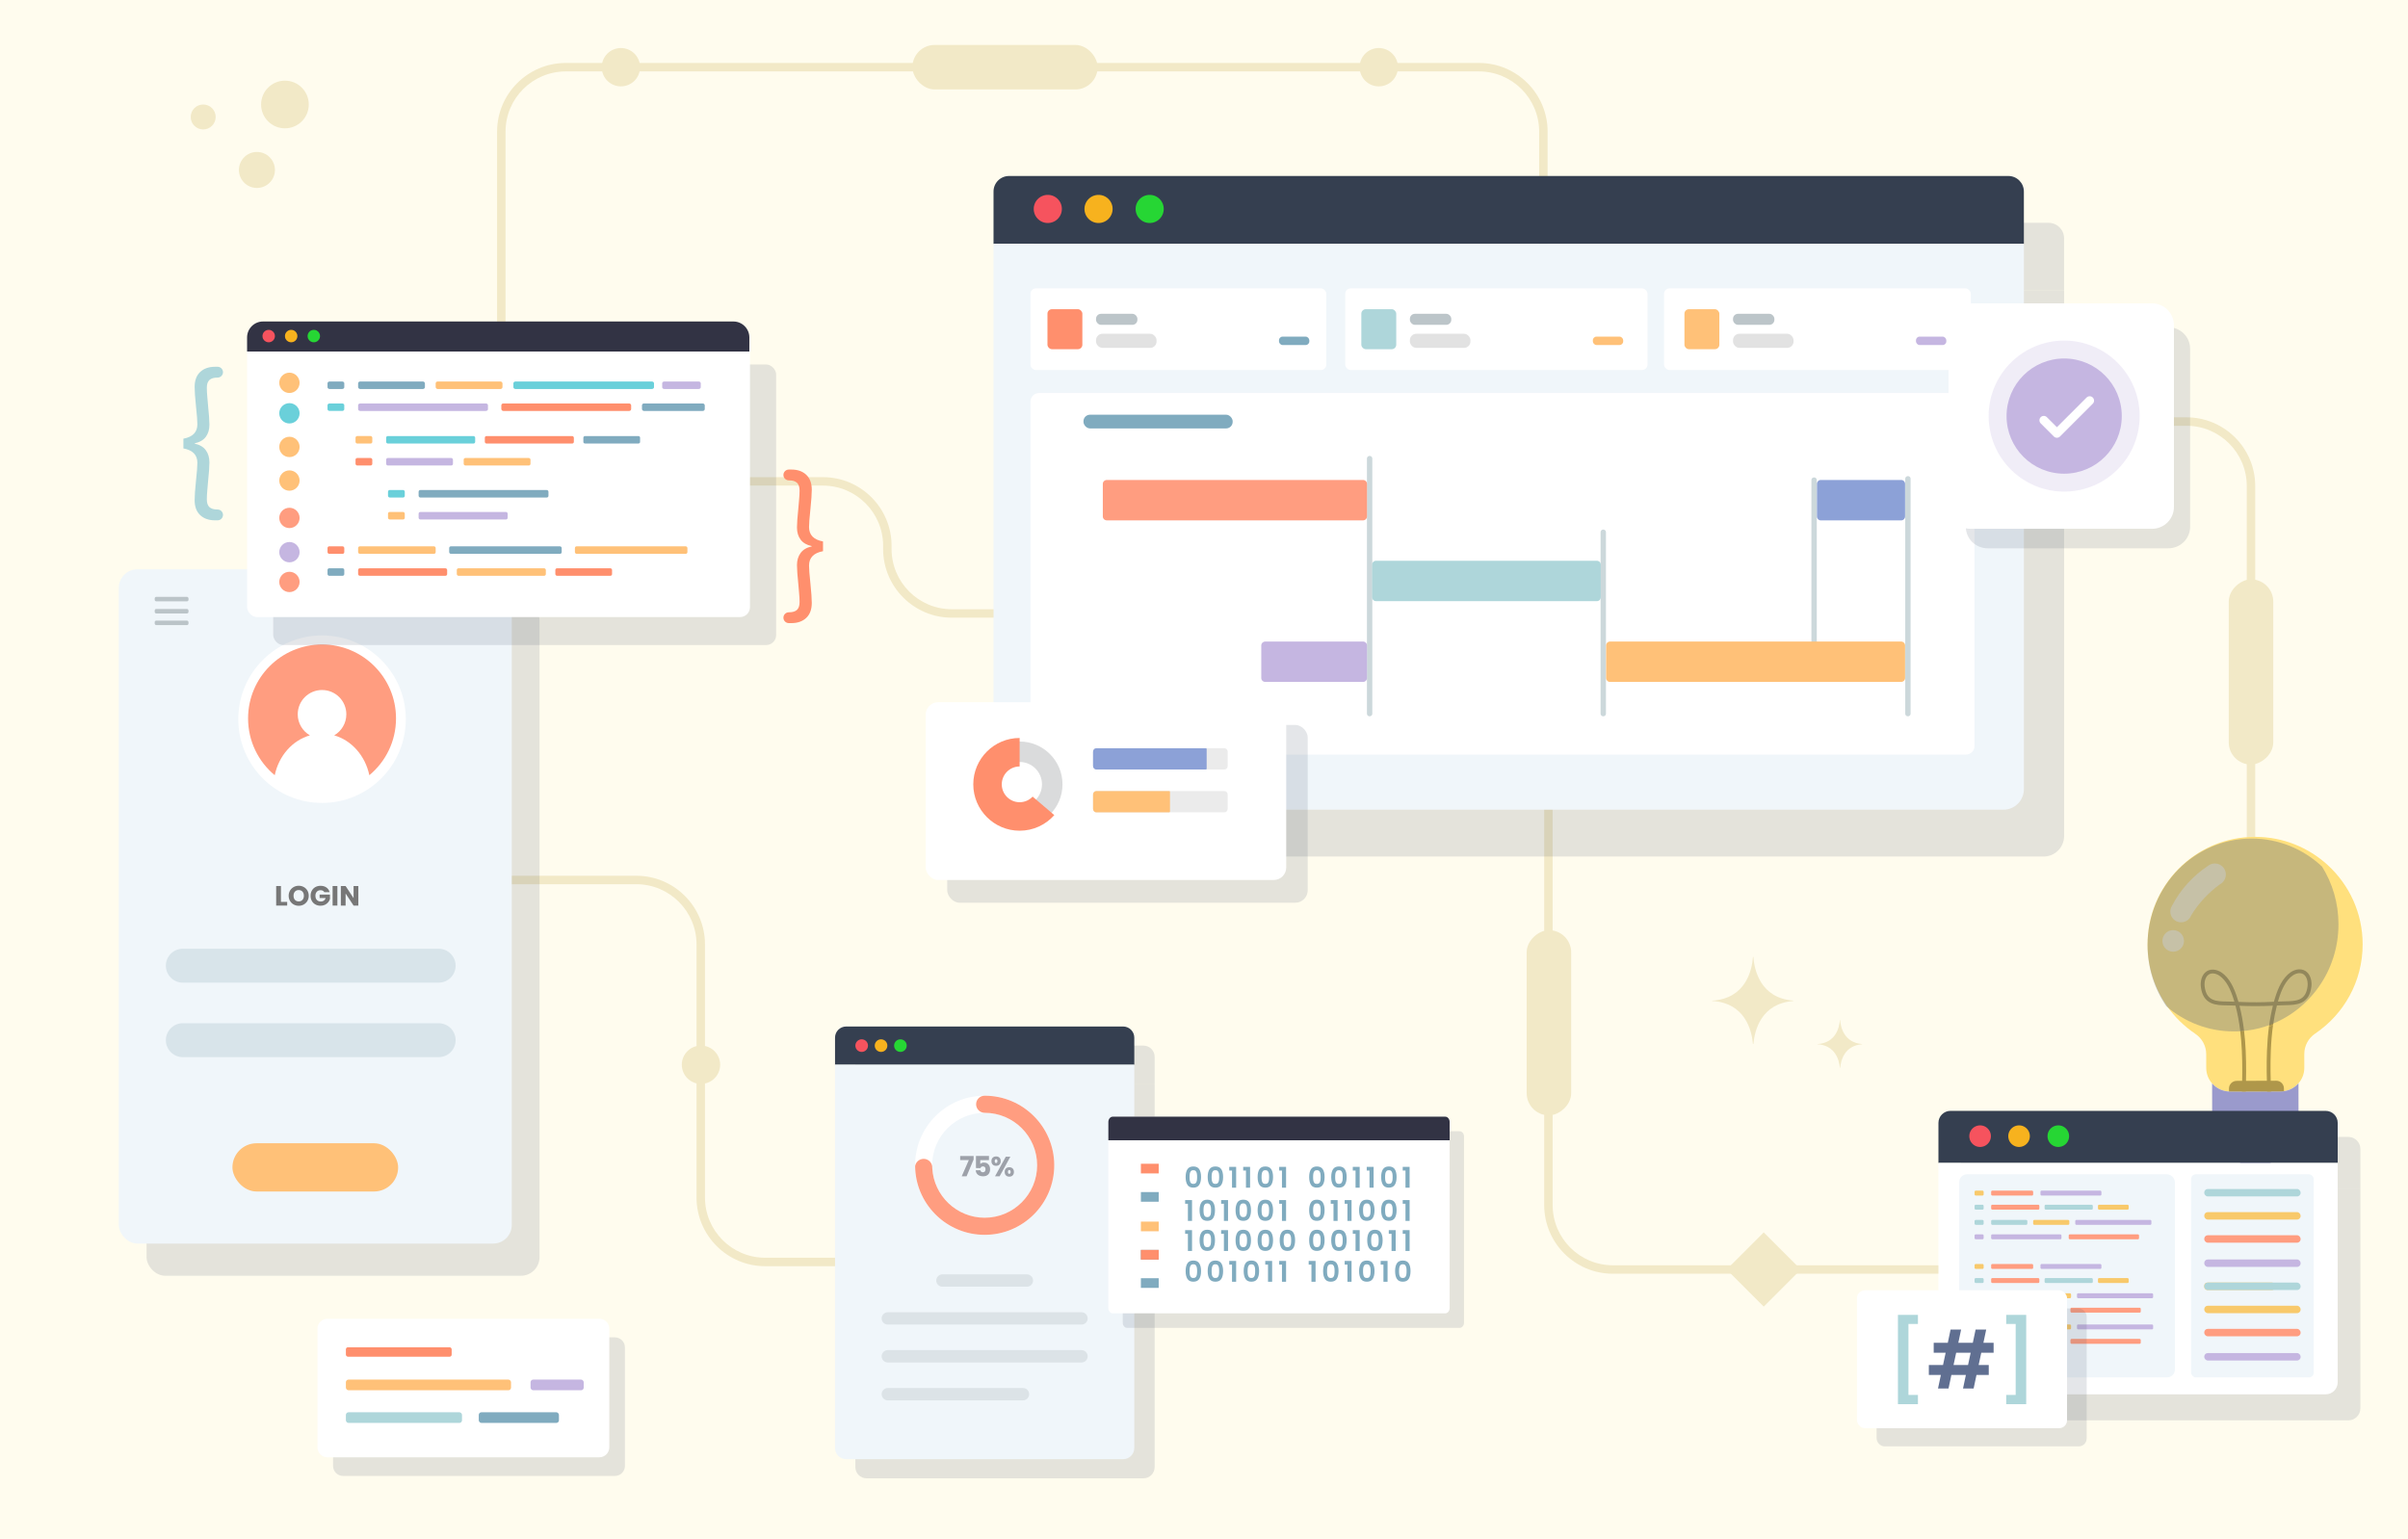 <?xml version="1.0" encoding="UTF-8"?><svg xmlns="http://www.w3.org/2000/svg" viewBox="0 0 1606.975 1027.066"><defs><style>.cls-1{fill:#ff9d80;}.cls-2{fill:#8ca1d7;}.cls-3{fill:#d8e4ea;}.cls-4{fill:#777;}.cls-5{fill:#9a9acc;}.cls-6,.cls-7{fill:#4b586a;}.cls-8{fill:#aed6da;}.cls-9{fill:#ffe07d;}.cls-10,.cls-11{fill:#fff;}.cls-12{fill:#d6ac00;}.cls-13{fill:#f7b21e;}.cls-14{fill:#26d634;}.cls-15{opacity:.25;}.cls-16{fill:#ffc178;}.cls-11,.cls-7{fill-rule:evenodd;}.cls-17{fill:#dce3e7;}.cls-18{fill:#323344;}.cls-19{fill:#fffcee;}.cls-20{fill:#ff8f6d;}.cls-21{fill:#e2e2e2;}.cls-22{fill:#9da1a9;}.cls-23{fill:#f8c96b;}.cls-24{fill:#f6535e;}.cls-25{fill:#dadbdc;}.cls-26{isolation:isolate;}.cls-27{fill:#606f91;}.cls-28{fill:#bcc5c9;}.cls-29{fill:#bbc4c8;}.cls-30{opacity:.15;}.cls-31{fill:#80abbf;}.cls-32{fill:#f0f6fa;}.cls-33{fill:#5d697a;}.cls-34{mix-blend-mode:screen;opacity:.35;}.cls-35{fill:#ccd8db;}.cls-36{fill:#ebebeb;}.cls-37{fill:#af974a;}.cls-38{fill:#7f7fb5;}.cls-39{fill:#f2e9c7;}.cls-40{opacity:.5;}.cls-41{fill:#c5b6e1;}.cls-42{fill:#353f50;}.cls-43{fill:#6ad0da;}</style></defs><g class="cls-26"><g id="Background"><rect class="cls-19" x="0" y="0" width="1606.975" height="1027.066"/></g><g id="Layer_1"><path class="cls-39" d="M752.404,412.261h-117.229c-25.265,0-45.819-20.555-45.819-45.819v-2.157c0-22.156-18.024-40.181-40.181-40.181h-157.66v-5.639h157.66c25.265,0,45.819,20.555,45.819,45.819v2.157c0,22.156,18.024,40.181,40.181,40.181h117.229v5.639Z"/><path class="cls-39" d="M657.111,845.095h-146.462c-25.265,0-45.819-20.555-45.819-45.819v-168.947c0-22.156-18.024-40.181-40.181-40.181h-129.526v-5.639h129.526c25.265,0,45.819,20.555,45.819,45.819v168.947c0,22.156,18.024,40.181,40.181,40.181h146.462v5.639Z"/><path class="cls-39" d="M337.377,296.036h-5.639V87.849c0-25.265,20.555-45.819,45.819-45.819h609.419c25.265,0,45.819,20.555,45.819,45.819v83.51h-5.639v-83.51c0-22.156-18.024-40.181-40.181-40.181H377.557c-22.156,0-40.181,18.024-40.181,40.181v208.187Z"/><path class="cls-39" d="M1505.012,615.601h-5.639v-291.237c0-22.156-18.024-40.181-40.181-40.181h-107.327v-5.639h107.327c25.265,0,45.819,20.555,45.819,45.819v291.237Z"/><path class="cls-39" d="M1407.983,850.125h-331.645c-25.265,0-45.819-20.555-45.819-45.819v-483.021h5.639v483.021c0,22.156,18.024,40.181,40.181,40.181h331.645v5.639Z"/><path class="cls-38" d="M1520.565,768.803c-2.216,6.378-8.275,10.961-15.413,10.971-7.132.01-13.204-4.551-15.442-10.923,3.7,2.046,7.951,3.208,12.455,3.201l5.952-.008c4.507-.007,8.755-1.181,12.449-3.24Z"/><path class="cls-9" d="M1553.399,577.373c-12.797-11.72-29.849-18.861-48.567-18.834-39.639.057-71.727,32.238-71.669,71.877.022,15.261,4.805,29.401,12.942,41.019.003,0,.006.004.006.004,5.112,7.308,11.557,13.617,18.978,18.579l0.0.045c4.352,2.931,7.218,7.899,7.226,13.542l.014,9.174c.006,3.958,1.488,7.583,3.925,10.354,2.842,3.236,6.984,5.306,11.585,5.377.089.002.179.003.269.002l8.404-.012,2.561-.004,14.202-.021,2.562-.003,6.21-.009c.837-.001,1.659-.068,2.461-.198,3.713-.593,7.004-2.496,9.378-5.215,2.429-2.779,3.901-6.409,3.895-10.366l-.013-9.171c-.009-5.643,2.849-10.677,7.193-13.62,19.18-12.91,31.784-34.829,31.748-59.684-.03-20.921-9.009-39.74-23.31-52.836Z"/><path class="cls-5" d="M1533.886,723.049l.033,23.117c.014,9.706-5.394,18.212-13.355,22.637-3.694,2.059-7.941,3.234-12.449,3.24l-5.952.008c-4.504.006-8.755-1.155-12.455-3.201-7.973-4.403-13.408-12.896-13.422-22.602l-.033-23.117c2.897,3.299,7.146,5.386,11.855,5.379l33.939-.049c4.709-.007,8.952-2.106,11.839-5.413Z"/><g class="cls-40"><path class="cls-10" d="M1478.061,576.314c-1.252.002-2.432.316-3.461.87-.003 0-.006.003-.009.006-.351.187-.687.406-1.002.65-10.107,6.684-18.427,15.858-24.081,26.644-.273.418-.503.872-.686,1.346-.308.803-.475,1.673-.474,2.583.006,3.976,3.233,7.193,7.209,7.188,2.174-.003,4.122-.97,5.438-2.497.567-.649,1.013-1.404,1.315-2.227,0-.003-0-.006.003-.009,4.976-8.103,11.518-15.143,19.204-20.697.003-0.0.006-.003.009-.006.537-.283,1.035-.635,1.482-1.041,0,0,.003,0,.003-.003,1.488-1.347,2.419-3.295,2.415-5.46-.006-4.063-3.302-7.352-7.365-7.347Z"/></g><g class="cls-40"><path class="cls-10" d="M1457.474,627.992c.001.871-.151,1.703-.432,2.475-.003.003-.003.006-.003.009-.302.823-.748,1.578-1.315,2.227-1.316,1.527-3.264,2.494-5.438,2.497-3.976.006-7.202-3.212-7.208-7.188-.001-.91.166-1.781.474-2.583.182-.475.413-.928.686-1.346,1.282-1.972,3.503-3.276,6.028-3.279,3.976-.006,7.203,3.212,7.209,7.188Z"/></g><polygon class="cls-12" points="1539.753 649.021 1539.753 649.021 1539.753 649.021 1539.753 649.021"/><path class="cls-37" d="M1539.753,649.021c-1.484-1.459-3.422-2.17-5.607-2.057-1.85.096-3.816.8-5.535,1.982-2.506,1.724-4.723,4.327-6.59,7.739-1.485,2.713-2.782,5.968-3.966,9.949-.193.65-.382,1.31-.565,1.97-1.157.072-3.385.193-6.394.273-1.74.046-3.493.072-5.248.078-1.88.006-3.761-.011-5.63-.051-2.152-.045-4.301-.122-6.403-.229-.186-.657-.378-1.313-.575-1.96-1.209-3.973-2.528-7.218-4.031-9.922-1.889-3.4-4.123-5.989-6.64-7.696-.864-.586-1.788-1.051-2.727-1.381-.94-.329-1.895-.523-2.82-.565-2.186-.099-4.12.624-5.594,2.093-2.129,2.122-3.157,5.78-2.68,9.546.678,5.358,2.864,8.829,6.681,10.614,3.244,1.517,7.098,1.562,10.825,1.606,1.083.012,2.107.025,3.108.072.822.039,1.653.067,2.481.085,1.395,5.29,2.456,10.982,3.198,17.192.859-.029,1.713-.073,2.564-.132-.721-6.1-1.746-11.717-3.088-16.955,1.861.087,3.754.152,5.648.192,3.654.078,7.355.068,11-.028,1.215-.032,2.305-.071,3.251-.111.946-.04,1.749-.081,2.39-.116-1.084,4.353-1.948,8.965-2.6,13.897.911-.285,1.814-.588,2.709-.909.656-4.651,1.51-9.007,2.566-13.121.828-.023,1.659-.056,2.481-.101,1.002-.054,2.024-.073,3.108-.092,3.727-.069,7.581-.14,10.814-1.678,3.806-1.81,5.969-5.296,6.612-10.658.451-3.769-.6-7.42-2.743-9.528ZM1489.482,668.527c-1.047-.049-2.141-.062-3.198-.075-3.456-.042-7.029-.084-9.772-1.366-2.998-1.401-4.658-4.139-5.225-8.616-.372-2.951.391-5.86,1.947-7.411.899-.896,2.032-1.351,3.372-1.356.099-0.0.198.002.3.007,1.384.062,2.885.598,4.226,1.507,2.182,1.479,4.147,3.774,5.839,6.82,1.414,2.545,2.664,5.627,3.82,9.424.114.373.226.75.336,1.127-.549-.016-1.099-.037-1.644-.063ZM1539.952,658.244c-.537,4.48-2.179,7.229-5.168,8.65-2.734,1.3-6.307,1.366-9.762,1.43-1.057.019-2.151.039-3.198.096-.545.029-1.094.054-1.644.074.108-.379.218-.756.329-1.13,1.132-3.805,2.361-6.896,3.758-9.449,1.672-3.057,3.622-5.364,5.795-6.858,1.334-.918,2.832-1.464,4.216-1.535.1-.006.2-.009.299-.009,1.339-.004,2.475.443,3.38,1.333,1.309,1.288,2.072,3.529,2.08,5.955.002.476-.026.959-.084,1.443Z"/><path class="cls-37" d="M1515.513,728.474l-2.561.003c-.265-8.621-.458-17.97-.09-27.157.232-5.781.676-11.164,1.344-16.212.911-.285,1.814-.588,2.709-.909-.752,5.327-1.247,11.042-1.494,17.224-.365,9.13-.171,18.452.093,27.051Z"/><path class="cls-37" d="M1498.75,728.498l-2.562.004c.208-8.589.34-17.897-.085-27.016-.216-4.627-.568-8.991-1.063-13.125.859-.029,1.713-.073,2.564-.132.49,4.146.841,8.514,1.057,13.138.428,9.178.298,18.517.089,27.131Z"/><path class="cls-37" d="M1524.179,726.413l.006,1.854c-.802.13-1.625.196-2.461.198l-6.211.009-2.562.003-14.202.021-2.562.004-8.404.012c-.09 0-.18-.001-.269-.002l-.006-1.977c-.009-2.814,2.285-5.124,5.099-5.133l26.438-.087c2.814-.009,5.124,2.285,5.133,5.099Z"/><g class="cls-34"><path class="cls-33" d="M1560.579,616.778c.046,31.083-19.279,57.561-46.315,67.466-.866.318-1.741.618-2.623.901-5.129,1.646-10.512,2.703-16.075,3.093-.824.059-1.651.102-2.482.13-.754.025-1.511.039-2.27.04-17.178.024-32.925-6.304-45.108-16.818,0,0-.003-.003-.006-.003-7.879-11.518-12.512-25.535-12.535-40.663-.058-39.294,31.009-71.192,69.391-71.246,18.124-.025,34.635,7.054,47.028,18.673,6.942,11.093,10.975,24.275,10.996,38.427Z"/></g><g class="cls-30"><path class="cls-6" d="M1575.192,766.839v26.731h-266.449v-26.732c0-4.435,3.595-8.03,8.03-8.03h250.388c4.435,0,8.03,3.595,8.03,8.03Z"/></g><g class="cls-30"><path class="cls-6" d="M1575.192,793.57v146.402c0,4.435-3.595,8.03-8.03,8.03h-250.389c-4.435,0-8.03-3.595-8.03-8.03v-146.402h266.449Z"/></g><path class="cls-42" d="M1560.063,749.458v26.731h-266.449v-26.732c0-4.435,3.595-8.03,8.03-8.03h250.388c4.435,0,8.03,3.595,8.03,8.03Z"/><path class="cls-10" d="M1560.063,776.189v146.402c0,4.435-3.595,8.03-8.03,8.03h-250.389c-4.435,0-8.03-3.595-8.03-8.03v-146.402h266.449Z"/><path class="cls-24" d="M1328.495,756.904c.962,5.077-3.406,9.446-8.484,8.484-2.821-.534-5.128-2.841-5.663-5.662-.963-5.078,3.407-9.448,8.485-8.484,2.82.535,5.127,2.842,5.662,5.663Z"/><path class="cls-13" d="M1354.488,756.904c.963,5.078-3.407,9.447-8.484,8.484-2.82-.535-5.128-2.842-5.662-5.663-.962-5.077,3.407-9.446,8.484-8.484,2.821.535,5.128,2.842,5.662,5.662Z"/><path class="cls-14" d="M1380.682,756.904c.962,5.077-3.406,9.446-8.484,8.484-2.821-.534-5.128-2.842-5.663-5.662-.963-5.078,3.406-9.447,8.484-8.484,2.821.535,5.128,2.842,5.662,5.663Z"/><rect class="cls-32" x="1307.457" y="783.733" width="143.968" height="135.606" rx="5.28" ry="5.28"/><rect class="cls-23" x="1317.726" y="794.668" width="6.058" height="3.288" rx=".767" ry=".767"/><rect class="cls-8" x="1317.726" y="814.213" width="6.058" height="3.288" rx=".767" ry=".767"/><rect class="cls-41" x="1317.726" y="823.849" width="6.058" height="3.288" rx=".767" ry=".767"/><rect class="cls-1" x="1328.789" y="794.668" width="28.031" height="3.288" rx=".767" ry=".767"/><rect class="cls-41" x="1361.704" y="794.668" width="40.664" height="3.288" rx=".767" ry=".767"/><rect class="cls-8" x="1317.726" y="804.067" width="6.058" height="3.288" rx=".767" ry=".767"/><rect class="cls-1" x="1328.789" y="804.067" width="32.18" height="3.288" rx=".767" ry=".767"/><rect class="cls-8" x="1364.459" y="804.067" width="32.18" height="3.288" rx=".767" ry=".767"/><rect class="cls-23" x="1400.074" y="804.067" width="20.502" height="3.288" rx=".767" ry=".767"/><rect class="cls-8" x="1328.789" y="814.213" width="24.146" height="3.288" rx=".767" ry=".767"/><rect class="cls-23" x="1356.82" y="814.213" width="24.146" height="3.288" rx=".767" ry=".767"/><rect class="cls-41" x="1384.917" y="814.213" width="50.816" height="3.288" rx=".767" ry=".767"/><rect class="cls-41" x="1328.789" y="823.849" width="46.931" height="3.288" rx=".767" ry=".767"/><rect class="cls-1" x="1380.549" y="823.849" width="46.931" height="3.288" rx=".767" ry=".767"/><rect class="cls-23" x="1317.726" y="843.631" width="6.058" height="3.288" rx=".767" ry=".767"/><rect class="cls-8" x="1318.883" y="863.175" width="6.058" height="3.288" rx=".767" ry=".767"/><rect class="cls-41" x="1318.883" y="872.811" width="6.058" height="3.288" rx=".767" ry=".767"/><rect class="cls-1" x="1328.789" y="843.631" width="28.031" height="3.288" rx=".767" ry=".767"/><rect class="cls-41" x="1361.704" y="843.631" width="40.664" height="3.288" rx=".767" ry=".767"/><rect class="cls-8" x="1317.726" y="853.029" width="6.058" height="3.288" rx=".767" ry=".767"/><rect class="cls-1" x="1328.789" y="853.029" width="32.18" height="3.288" rx=".767" ry=".767"/><rect class="cls-8" x="1364.459" y="853.029" width="32.18" height="3.288" rx=".767" ry=".767"/><rect class="cls-23" x="1400.074" y="853.029" width="20.502" height="3.288" rx=".767" ry=".767"/><rect class="cls-8" x="1329.947" y="863.175" width="24.146" height="3.288" rx=".767" ry=".767"/><rect class="cls-23" x="1357.978" y="863.175" width="24.146" height="3.288" rx=".767" ry=".767"/><rect class="cls-41" x="1386.075" y="863.175" width="50.816" height="3.288" rx=".767" ry=".767"/><rect class="cls-41" x="1329.947" y="872.811" width="46.931" height="3.288" rx=".767" ry=".767"/><rect class="cls-1" x="1381.706" y="872.811" width="46.931" height="3.288" rx=".767" ry=".767"/><rect class="cls-8" x="1318.883" y="883.986" width="6.058" height="3.288" rx=".767" ry=".767"/><rect class="cls-41" x="1318.883" y="893.622" width="6.058" height="3.288" rx=".767" ry=".767"/><rect class="cls-8" x="1329.947" y="883.986" width="24.146" height="3.288" rx=".767" ry=".767"/><rect class="cls-23" x="1357.978" y="883.986" width="24.146" height="3.288" rx=".767" ry=".767"/><rect class="cls-41" x="1386.075" y="883.986" width="50.816" height="3.288" rx=".767" ry=".767"/><rect class="cls-41" x="1329.947" y="893.622" width="46.931" height="3.288" rx=".767" ry=".767"/><rect class="cls-1" x="1381.706" y="893.622" width="46.931" height="3.288" rx=".767" ry=".767"/><rect class="cls-32" x="1462.228" y="783.733" width="81.857" height="135.606" rx="3.231" ry="3.231"/><rect class="cls-8" x="1471.012" y="793.57" width="64.288" height="4.962" rx="2.339" ry="2.339"/><rect class="cls-23" x="1471.012" y="809.009" width="64.288" height="4.962" rx="2.339" ry="2.339"/><rect class="cls-1" x="1471.012" y="824.447" width="64.288" height="4.962" rx="2.339" ry="2.339"/><rect class="cls-41" x="1471.012" y="840.605" width="64.288" height="4.962" rx="2.339" ry="2.339"/><rect class="cls-23" x="1471.012" y="856.044" width="47.272" height="4.962" rx="2.006" ry="2.006"/><rect class="cls-8" x="1471.012" y="856.044" width="64.288" height="4.962" rx="2.339" ry="2.339"/><rect class="cls-23" x="1471.012" y="871.482" width="64.288" height="4.962" rx="2.339" ry="2.339"/><rect class="cls-1" x="1471.012" y="886.921" width="64.288" height="4.962" rx="2.339" ry="2.339"/><rect class="cls-41" x="1471.012" y="903.079" width="64.288" height="4.962" rx="2.339" ry="2.339"/><g class="cls-30"><rect class="cls-6" x="1252.347" y="873.316" width="140.185" height="92.045" rx="5.261" ry="5.261"/></g><rect class="cls-10" x="1239.256" y="861.178" width="140.185" height="92.045" rx="5.261" ry="5.261"/><path class="cls-8" d="M1279.93,877.594v6.061h-6.326v47.371h6.326v6.167h-13.345v-59.599h13.345Z"/><path class="cls-27" d="M1322.196,902.848l-1.754,8.187h6.752v6.645h-8.188l-1.914,9.039h-7.071l1.914-9.039h-9.676l-1.914,9.039h-7.018l1.915-9.039h-8.029v-6.645h9.463l1.755-8.187h-7.976v-6.647h9.411l1.861-8.825h7.018l-1.861,8.825h9.676l1.861-8.825h7.071l-1.861,8.825h6.805v6.647h-8.241ZM1315.125,902.848h-9.676l-1.754,8.187h9.676l1.754-8.187Z"/><path class="cls-8" d="M1352.182,937.192h-13.345v-6.167h6.326v-47.371h-6.326v-6.061h13.345v59.599Z"/><g class="cls-30"><path class="cls-6" d="M1377.469,159.069v34.932h-687.606v-34.932c0-5.717,4.634-10.351,10.351-10.351h666.903c5.717,0,10.351,4.634,10.351,10.351Z"/><path class="cls-6" d="M1377.477,193.995v364.013c0,7.548-6.12,13.668-13.667,13.668h-660.287c-7.547,0-13.651-6.12-13.651-13.668V193.995h687.606Z"/></g><path class="cls-42" d="M1350.633,127.811v34.932h-687.606v-34.932c0-5.717,4.634-10.351,10.351-10.351h666.903c5.717,0,10.351,4.634,10.351,10.351Z"/><path class="cls-32" d="M1350.641,162.737v364.013c0,7.548-6.12,13.668-13.667,13.668h-660.287c-7.547,0-13.651-6.12-13.651-13.668V162.737h687.606Z"/><path class="cls-24" d="M708.466,137.621c1.253,6.614-4.437,12.305-11.052,11.051-3.674-.696-6.68-3.702-7.377-7.376-1.255-6.615,4.438-12.307,11.053-11.053,3.674.697,6.679,3.703,7.375,7.377Z"/><path class="cls-13" d="M742.327,137.62c1.254,6.615-4.438,12.306-11.053,11.052-3.674-.697-6.68-3.702-7.376-7.377-1.254-6.614,4.438-12.306,11.052-11.052,3.674.697,6.68,3.702,7.376,7.376Z"/><path class="cls-14" d="M776.45,137.62c1.254,6.614-4.437,12.305-11.051,11.052-3.674-.696-6.68-3.702-7.377-7.376-1.254-6.615,4.437-12.306,11.052-11.053,3.674.697,6.68,3.702,7.376,7.377Z"/><rect class="cls-10" x="687.684" y="262.319" width="629.994" height="241.338" rx="5.738" ry="5.738"/><rect class="cls-10" x="687.684" y="192.471" width="197.422" height="54.491" rx="3.606" ry="3.606"/><rect class="cls-10" x="897.719" y="192.471" width="201.74" height="54.491" rx="3.645" ry="3.645"/><rect class="cls-10" x="1110.489" y="192.471" width="204.754" height="54.491" rx="3.672" ry="3.672"/><rect class="cls-8" x="908.483" y="206.372" width="23.292" height="26.689" rx="2.981" ry="2.981"/><rect class="cls-28" x="940.89" y="209.439" width="27.614" height="7.364" rx="3.338" ry="3.338"/><rect class="cls-21" x="940.89" y="222.764" width="40.395" height="9.431" rx="4.274" ry="4.274"/><rect class="cls-16" x="1062.994" y="224.679" width="20.237" height="5.601" rx="2.403" ry="2.403"/><rect class="cls-20" x="699.022" y="206.372" width="23.292" height="26.689" rx="2.981" ry="2.981"/><rect class="cls-28" x="731.429" y="209.439" width="27.614" height="7.364" rx="3.338" ry="3.338"/><rect class="cls-21" x="731.429" y="222.764" width="40.395" height="9.431" rx="4.274" ry="4.274"/><rect class="cls-31" x="853.533" y="224.679" width="20.237" height="5.601" rx="2.403" ry="2.403"/><rect class="cls-16" x="1124.117" y="206.372" width="23.292" height="26.689" rx="2.981" ry="2.981"/><rect class="cls-28" x="1156.524" y="209.439" width="27.614" height="7.364" rx="3.338" ry="3.338"/><rect class="cls-21" x="1156.524" y="222.764" width="40.395" height="9.431" rx="4.274" ry="4.274"/><rect class="cls-41" x="1278.628" y="224.679" width="20.237" height="5.601" rx="2.403" ry="2.403"/><path class="cls-35" d="M914.016,478.089c-.99,0-1.793-.768-1.793-1.715v-170.37c0-.947.803-1.715,1.793-1.715s1.793.768,1.793,1.715v170.37c0,.947-.803,1.715-1.793,1.715Z"/><path class="cls-35" d="M1069.938,478.091c-.99,0-1.793-.768-1.793-1.715v-121.23c0-.947.803-1.715,1.793-1.715s1.793.768,1.793,1.715v121.23c0,.947-.803,1.715-1.793,1.715Z"/><path class="cls-35" d="M1273.242,478.091c-.99,0-1.793-.768-1.793-1.715v-156.89c0-.947.803-1.715,1.793-1.715s1.793.768,1.793,1.715v156.89c0,.947-.803,1.715-1.793,1.715Z"/><path class="cls-35" d="M1210.638,429.898c-.99,0-1.793-.768-1.793-1.715v-107.839c0-.947.803-1.715,1.793-1.715s1.793.768,1.793,1.715v107.839c0,.947-.803,1.715-1.793,1.715Z"/><path class="cls-1" d="M909.576,347.313h-170.912c-1.491,0-2.699-1.156-2.699-2.582v-21.803c0-1.426,1.208-2.582,2.699-2.582h170.912c1.491,0,2.699,1.156,2.699,2.582v21.803c0,1.426-1.208,2.582-2.699,2.582Z"/><path class="cls-2" d="M1268.817,347.313h-53.744c-1.401,0-2.536-1.156-2.536-2.582v-21.803c0-1.426,1.135-2.582,2.536-2.582h53.744c1.401,0,2.536,1.156,2.536,2.582v21.803c0,1.426-1.135,2.582-2.536,2.582Z"/><path class="cls-8" d="M1065.637,401.231h-147.326c-1.459,0-2.641-1.156-2.641-2.582v-21.803c0-1.426,1.183-2.582,2.641-2.582h147.326c1.459,0,2.641,1.156,2.641,2.582v21.803c0,1.426-1.183,2.582-2.641,2.582Z"/><path class="cls-16" d="M1268.704,455.15h-194.229c-1.463,0-2.649-1.156-2.649-2.582v-21.803c0-1.426,1.186-2.582,2.649-2.582h194.229c1.463,0,2.649,1.156,2.649,2.582v21.803c0,1.426-1.186,2.582-2.649,2.582Z"/><path class="cls-41" d="M909.576,455.15h-65.163c-1.491,0-2.699-1.156-2.699-2.582v-21.803c0-1.426,1.208-2.582,2.699-2.582h65.163c1.491,0,2.699,1.156,2.699,2.582v21.803c0,1.426-1.208,2.582-2.699,2.582Z"/><rect class="cls-31" x="723.052" y="276.781" width="99.566" height="9.165" rx="4.391" ry="4.391"/><g class="cls-30"><rect class="cls-6" x="632.119" y="483.851" width="240.571" height="118.652" rx="8.301" ry="8.301"/></g><rect class="cls-10" x="617.781" y="468.677" width="240.571" height="118.652" rx="8.301" ry="8.301"/><path class="cls-25" d="M680.45,494.908c15.782,0,28.605,12.823,28.605,28.575-0,15.782-12.823,28.605-28.605,28.605-15.752,0-28.575-12.823-28.575-28.605 0-15.752,12.823-28.575,28.575-28.575ZM680.45,538.398c8.25,0,14.915-6.665,14.915-14.915,0-8.22-6.665-14.915-14.915-14.915-8.25,0-14.915,6.695-14.915,14.915,0,8.25,6.665,14.915,14.915,14.915Z"/><path class="cls-20" d="M680.451,492.549l-0,19.012c-6.573,0-11.923,5.35-11.923,11.923,0,6.6,5.35,11.95,11.923,11.95,3.422,0,6.491-1.44,8.664-3.748l14.476,12.358c-5.677,6.383-13.933,10.402-23.14,10.402-17.056,0-30.935-13.879-30.935-30.962 0-17.056,13.879-30.935,30.935-30.935Z"/><path class="cls-36" d="M819.303,530.317v9.502c0,1.292-.971,2.34-2.169,2.34h-85.526c-1.198,0-2.169-1.048-2.169-2.34v-9.502c0-1.292.971-2.34,2.169-2.34h85.526c1.198,0,2.169,1.048,2.169,2.34Z"/><path class="cls-36" d="M819.303,501.737v9.502c0,1.292-.971,2.34-2.169,2.34h-85.526c-1.198,0-2.169-1.048-2.169-2.34v-9.502c0-1.292.971-2.34,2.169-2.34h85.526c1.198,0,2.169,1.048,2.169,2.34Z"/><path class="cls-16" d="M780.79,528.463v13.209c0,.269-.202.486-.451.486h-48.73c-1.198,0-2.169-1.048-2.169-2.34v-9.502c0-1.292.971-2.34,2.169-2.34h48.73c.249,0,.451.218.451.486Z"/><path class="cls-2" d="M805.261,499.883v13.209c0,.269-.202.486-.451.486h-73.201c-1.198,0-2.169-1.048-2.169-2.34v-9.502c0-1.292.971-2.34,2.169-2.34h73.201c.249,0,.451.218.451.486Z"/><g class="cls-30"><rect class="cls-6" x="97.8" y="401.438" width="262.251" height="450.041" rx="12.425" ry="12.425"/></g><rect class="cls-32" x="79.28" y="379.964" width="262.251" height="450.041" rx="12.425" ry="12.425"/><circle class="cls-10" cx="214.917" cy="480.007" r="55.898"/><path class="cls-1" d="M264.281,479.476c0,15.282-6.927,28.915-17.803,37.926-2.723-12.996-11.818-23.283-23.451-26.595,4.858-2.842,8.102-8.085,8.102-14.054,0-8.992-7.262-16.221-16.221-16.221-8.944,0-16.222,7.229-16.222,16.221,0,5.969,3.262,11.212,8.12,14.054-11.65,3.312-20.728,13.599-23.467,26.595-10.86-9.011-17.786-22.644-17.786-37.926,0-27.233,22.089-49.337,49.356-49.337,27.283,0,49.372,22.105,49.372,49.337"/><rect class="cls-29" x="103.242" y="398.367" width="22.546" height="3.001" rx="1.022" ry="1.022"/><rect class="cls-29" x="103.242" y="406.441" width="22.546" height="3.001" rx="1.022" ry="1.022"/><rect class="cls-29" x="103.242" y="414.215" width="22.546" height="3.001" rx="1.022" ry="1.022"/><path class="cls-3" d="M292.736,633.215H122.012c-6.245,0-11.325,5.08-11.325,11.325,0,6.236,5.08,11.316,11.325,11.316h170.725c6.245,0,11.325-5.08,11.325-11.316,0-6.245-5.08-11.325-11.325-11.325Z"/><path class="cls-3" d="M292.736,682.935H122.012c-6.245,0-11.325,5.08-11.325,11.325,0,6.236,5.08,11.316,11.325,11.316h170.725c6.245,0,11.325-5.08,11.325-11.316,0-6.245-5.08-11.325-11.325-11.325Z"/><path class="cls-4" d="M187.487,601.961h4.166v2.455h-7.347v-13.057h3.181v10.602Z"/><path class="cls-4" d="M195.977,603.69c-1.022-.57-1.835-1.367-2.437-2.39-.602-1.023-.901-2.173-.901-3.45s.3-2.424.901-3.441c.602-1.017,1.414-1.81,2.437-2.381,1.023-.569,2.148-.855,3.376-.855s2.353.286,3.376.855c1.022.571,1.829,1.364,2.418,2.381.589,1.018.883,2.164.883,3.441s-.297,2.427-.893,3.45c-.595,1.022-1.401,1.819-2.418,2.39s-2.139.855-3.366.855-2.353-.285-3.376-.855ZM201.855,600.603c.626-.694.938-1.612.938-2.753,0-1.153-.312-2.074-.938-2.763-.627-.688-1.46-1.032-2.502-1.032-1.054,0-1.895.342-2.521,1.023s-.938,1.605-.938,2.771c0,1.153.312,2.073.938,2.762s1.467,1.032,2.521,1.032c1.042,0,1.875-.347,2.502-1.041Z"/><path class="cls-4" d="M216.464,595.488c-.235-.434-.573-.766-1.014-.995s-.958-.344-1.553-.344c-1.029,0-1.854.338-2.474,1.014s-.931,1.578-.931,2.706c0,1.203.326,2.142.977,2.817.651.676,1.547,1.014,2.688,1.014.781,0,1.442-.198,1.981-.595s.933-.968,1.181-1.711h-4.036v-2.344h6.919v2.957c-.235.794-.635,1.531-1.199,2.214-.564.682-1.28,1.233-2.148,1.655-.868.421-1.848.632-2.938.632-1.29,0-2.439-.281-3.45-.846s-1.798-1.349-2.362-2.354c-.564-1.004-.846-2.15-.846-3.44s.281-2.439.846-3.45,1.349-1.798,2.353-2.362c1.005-.564,2.151-.847,3.441-.847,1.562,0,2.88.379,3.952,1.135,1.072.757,1.782,1.805,2.13,3.144h-3.516Z"/><path class="cls-4" d="M225.15,591.359v13.057h-3.181v-13.057h3.181Z"/><path class="cls-4" d="M239.137,604.416h-3.181l-5.319-8.054v8.054h-3.181v-13.057h3.181l5.319,8.091v-8.091h3.181v13.057Z"/><rect class="cls-16" x="155.113" y="763.049" width="110.585" height="32.197" rx="16.098" ry="16.098"/><g class="cls-30"><rect class="cls-6" x="182.337" y="243.26" width="335.619" height="187.263" rx="6.66" ry="6.66"/></g><rect class="cls-10" x="164.888" y="224.595" width="335.619" height="187.263" rx="6.66" ry="6.66"/><circle class="cls-16" cx="193.148" cy="255.517" r="6.785" transform="translate(-46.679 43.201) rotate(-11.396)"/><circle class="cls-43" cx="193.148" cy="275.859" r="6.785" transform="translate(-50.698 43.602) rotate(-11.396)"/><circle class="cls-16" cx="193.148" cy="298.297" r="6.785" transform="translate(-55.132 44.045) rotate(-11.396)"/><circle class="cls-16" cx="193.148" cy="320.735" r="6.785" transform="translate(-59.565 44.487) rotate(-11.396)"/><circle class="cls-1" cx="193.148" cy="345.677" r="6.785" transform="translate(-64.494 44.979) rotate(-11.396)"/><circle class="cls-41" cx="193.148" cy="368.536" r="6.785" transform="translate(-69.01 45.429) rotate(-11.396)"/><circle class="cls-1" cx="193.148" cy="388.403" r="6.785" transform="translate(-72.936 45.821) rotate(-11.396)"/><path class="cls-18" d="M500.085,225.262l-0,9.358H164.889s0-9.359 0-9.359c0-5.904,4.765-10.692,10.641-10.692h313.914c5.876,0,10.641,4.788,10.641,10.692Z"/><path class="cls-24" d="M183.399,223.497c.555,2.928-1.965,5.448-4.893,4.893-1.627-.308-2.958-1.639-3.266-3.266-.555-2.929,1.965-5.449,4.894-4.894,1.627.309,2.957,1.639,3.266,3.266Z"/><path class="cls-13" d="M198.392,223.497c.555,2.929-1.965,5.449-4.894,4.894-1.627-.308-2.958-1.639-3.266-3.266-.555-2.929,1.965-5.449,4.894-4.893,1.627.308,2.958,1.639,3.266,3.266Z"/><path class="cls-14" d="M213.501,223.497c.555,2.929-1.965,5.449-4.893,4.894-1.627-.308-2.958-1.639-3.266-3.266-.555-2.929,1.965-5.449,4.894-4.894,1.627.308,2.958,1.639,3.266,3.266Z"/><path class="cls-31" d="M228.338,259.626l-8.354-0c-.782,0-1.416-.522-1.416-1.166v-2.669c0-.644.634-1.166,1.416-1.166l8.354 0c.782,0,1.416.522,1.416,1.166v2.669c0,.644-.634,1.166-1.416,1.166Z"/><path class="cls-43" d="M228.338,274.279l-8.354-0c-.782,0-1.416-.522-1.416-1.166v-2.669c0-.644.634-1.166,1.416-1.166l8.354 0c.782,0,1.416.522,1.416,1.166v2.669c0,.644-.634,1.166-1.416,1.166Z"/><rect class="cls-20" x="218.568" y="364.641" width="11.186" height="5.001" rx="1.117" ry="1.117"/><rect class="cls-31" x="218.568" y="379.294" width="11.186" height="5.001" rx="1.117" ry="1.117"/><rect class="cls-16" x="238.994" y="364.641" width="51.753" height="5.001" rx="1.117" ry="1.117"/><rect class="cls-31" x="299.764" y="364.642" width="75.077" height="5.001" rx="1.117" ry="1.117"/><rect class="cls-16" x="383.666" y="364.643" width="75.077" height="5.001" rx="1.117" ry="1.117"/><rect class="cls-20" x="238.994" y="379.294" width="59.413" height="5.001" rx="1.117" ry="1.117"/><rect class="cls-16" x="304.851" y="379.295" width="59.413" height="5.001" rx="1.117" ry="1.117"/><rect class="cls-20" x="370.606" y="379.295" width="37.852" height="5.001" rx="1.117" ry="1.117"/><rect class="cls-31" x="238.994" y="254.626" width="44.58" height="5.001" rx="1.285" ry="1.285"/><rect class="cls-16" x="290.747" y="254.626" width="44.58" height="5.001" rx="1.285" ry="1.285"/><path class="cls-41" d="M466.233,259.628l-22.904-0c-.782,0-1.416-.522-1.416-1.166v-2.669c0-.644.634-1.166,1.416-1.166l22.904 0c.782,0,1.416.522,1.416,1.166v2.669c0,.644-.634,1.166-1.416,1.166Z"/><path class="cls-43" d="M435.027,259.628l-90.99-.001c-.782,0-1.416-.522-1.416-1.166v-2.669c0-.644.634-1.166,1.416-1.166l90.99.001c.782,0,1.416.522,1.416,1.166v2.669c0,.644-.634,1.166-1.416,1.166Z"/><path class="cls-41" d="M324.226,274.28l-83.816-.001c-.782,0-1.416-.522-1.416-1.166v-2.669c0-.644.634-1.166,1.416-1.166l83.816.001c.782,0,1.416.522,1.416,1.166v2.669c0,.644-.634,1.166-1.416,1.166Z"/><rect class="cls-20" x="334.557" y="269.28" width="86.647" height="5.001" rx="1.285" ry="1.285"/><rect class="cls-31" x="428.419" y="269.28" width="41.905" height="5.001" rx="1.285" ry="1.285"/><rect class="cls-16" x="237.267" y="291.034" width="11.186" height="5.001" rx="1.117" ry="1.117"/><rect class="cls-20" x="237.267" y="305.687" width="11.186" height="5.001" rx="1.117" ry="1.117"/><rect class="cls-43" x="258.939" y="327.056" width="11.186" height="5.001" rx="1.117" ry="1.117"/><rect class="cls-43" x="257.693" y="291.035" width="59.413" height="5.001" rx="1.117" ry="1.117"/><rect class="cls-20" x="323.55" y="291.035" width="59.413" height="5.001" rx="1.117" ry="1.117"/><path class="cls-31" d="M425.927,296.037l-35.391-0c-.68,0-1.231-.454-1.231-1.014v-2.973c0-.56.551-1.014,1.231-1.014l35.391 0c.68,0,1.231.454,1.231,1.014v2.973c0,.56-.551,1.014-1.231,1.014Z"/><rect class="cls-16" x="258.939" y="341.708" width="11.186" height="5.001" rx="1.117" ry="1.117"/><rect class="cls-41" x="279.365" y="341.709" width="59.413" height="5.001" rx="1.117" ry="1.117"/><rect class="cls-41" x="257.693" y="305.687" width="44.58" height="5.001" rx="1.117" ry="1.117"/><rect class="cls-16" x="309.446" y="305.688" width="44.58" height="5.001" rx="1.117" ry="1.117"/><rect class="cls-31" x="279.365" y="327.056" width="86.647" height="5.001" rx="1.117" ry="1.117"/><g class="cls-30"><path class="cls-7" d="M1447.059,365.95h-120.651c-8.009,0-14.502-6.401-14.502-14.297v-118.944c0-7.896,6.493-14.305,14.502-14.305h120.651c8.009,0,14.502,6.409,14.502,14.305v118.944c0,7.896-6.493,14.297-14.502,14.297"/></g><path class="cls-11" d="M1436.194,352.933h-121.28c-8.051,0-14.578-6.526-14.578-14.578v-121.28c0-8.051,6.526-14.586,14.578-14.586h121.28c8.051,0,14.578,6.535,14.578,14.586v121.28c0,8.051-6.526,14.578-14.578,14.578"/><g class="cls-15"><path class="cls-41" d="M1427.909,277.713c0,27.832-22.562,50.394-50.394,50.394s-50.394-22.562-50.394-50.394,22.562-50.394,50.394-50.394,50.394,22.562,50.394,50.394"/></g><path class="cls-41" d="M1415.963,277.713c0,21.23-17.209,38.447-38.447,38.447-21.23,0-38.447-17.217-38.447-38.447s17.217-38.447,38.447-38.447c21.238,0,38.447,17.217,38.447,38.447"/><path class="cls-10" d="M1372.672,292.176c-.746,0-1.492-.285-2.061-.855l-8.747-8.747c-1.139-1.139-1.139-2.991,0-4.13,1.131-1.139,2.983-1.139,4.122,0l6.686,6.694,19.814-19.814c1.139-1.139,2.982-1.139,4.122,0,1.139,1.139,1.139,2.983,0,4.122l-21.875,21.875c-.57.57-1.315.855-2.061.855"/><g class="cls-30"><path class="cls-6" d="M770.548,705.33v18.072h-199.714v-18.072c0-4.116,3.336-7.452,7.452-7.452h184.81c4.116,0,7.452,3.336,7.452,7.452Z"/></g><g class="cls-30"><path class="cls-6" d="M770.548,723.402v255.821c0,4.116-3.336,7.452-7.452,7.452h-184.81c-4.116,0-7.452-3.336-7.452-7.452v-255.821h199.714Z"/></g><path class="cls-42" d="M756.968,692.568v18.072h-199.714v-18.072c0-4.116,3.336-7.452,7.452-7.452h184.81c4.116,0,7.452,3.336,7.452,7.452Z"/><path class="cls-32" d="M756.968,710.64v255.821c0,4.116-3.336,7.452-7.452,7.452h-184.81c-4.116,0-7.452-3.336-7.452-7.452v-255.821h199.714Z"/><circle class="cls-24" cx="575.044" cy="697.878" r="4.21"/><circle class="cls-13" cx="587.966" cy="697.878" r="4.21"/><circle class="cls-14" cx="600.888" cy="697.878" r="4.21"/><path class="cls-17" d="M628.928,850.548h56.366c2.273,0,4.117,1.845,4.117,4.117h0c0,2.273-1.845,4.117-4.117,4.117h-56.366c-2.273,0-4.117-1.845-4.117-4.117h0c0-2.273,1.845-4.117,4.117-4.117Z"/><path class="cls-17" d="M592.486,875.834h129.25c2.273,0,4.117,1.845,4.117,4.117h0c0,2.273-1.845,4.117-4.117,4.117h-129.25c-2.273,0-4.117-1.845-4.117-4.117h0c0-2.273,1.845-4.117,4.117-4.117Z"/><path class="cls-17" d="M592.486,901.121h129.25c2.273,0,4.117,1.845,4.117,4.117h0c0,2.273-1.845,4.117-4.117,4.117h-129.25c-2.273,0-4.117-1.845-4.117-4.117h0c0-2.273,1.845-4.117,4.117-4.117Z"/><path class="cls-17" d="M592.486,926.408h90.205c2.273,0,4.117,1.845,4.117,4.117h0c0,2.273-1.845,4.117-4.117,4.117h-90.205c-2.273,0-4.117-1.845-4.117-4.117h0c0-2.273,1.845-4.117,4.117-4.117Z"/><path class="cls-10" d="M657.108,824.167c25.602 0,46.43-20.828,46.43-46.428 0-25.602-20.828-46.43-46.43-46.43-25.602-0-46.43,20.828-46.43,46.43-0,25.601,20.828,46.428,46.43,46.428ZM657.108,742.713c19.313 0,35.026,15.713,35.026,35.026-0,19.312-15.713,35.025-35.026,35.025s-35.026-15.713-35.026-35.025c0-19.314,15.713-35.026,35.026-35.026Z"/><path class="cls-1" d="M610.7,778.334c0,.725.031,1.434.077,2.143,1.403,24.329,21.646,43.693,46.329,43.693,25.608,0,46.437-20.829,46.437-46.437,0-25.593-20.829-46.422-46.437-46.422-3.145,0-5.704,2.544-5.704,5.704,0,3.145,2.559,5.704,5.704,5.704,19.318,0,35.028,15.71,35.028,35.013,0,19.318-15.71,35.028-35.028,35.028-18.67,0-33.98-14.693-34.967-33.117-.031-.401-.046-.786-.046-1.187-.355-2.821-2.775-4.995-5.704-4.995-2.883,0-5.273,2.112-5.689,4.872Z"/><path class="cls-22" d="M649.736,773.912l-4.68,11.175-3.25-.005,4.734-10.822-5.776-.008.005-2.712,8.971.013-.004,2.359Z"/><path class="cls-22" d="M659.969,774.315l-5.795-.008-.004,2.563c.248-.272.595-.494,1.041-.667.445-.173.93-.259,1.449-.258.929.001,1.699.213,2.312.635s1.06.968,1.344,1.637c.284.668.426,1.394.424,2.174-.002,1.448-.413,2.597-1.231,3.443-.817.848-1.971,1.27-3.456,1.268-.991-.002-1.852-.173-2.581-.515-.73-.342-1.293-.816-1.688-1.423-.396-.607-.61-1.308-.646-2.1l3.102.004c.074.384.253.703.537.957s.674.382,1.17.383c.582,0,1.015-.185,1.301-.555.286-.372.429-.867.43-1.486.001-.606-.147-1.071-.443-1.394-.297-.322-.73-.484-1.3-.484-.422-.001-.769.101-1.04.305-.272.204-.453.473-.54.807l-3.064-.004.013-8.08,8.674.012-.005,2.786Z"/><path class="cls-22" d="M662.508,772.648c.577-.544,1.322-.815,2.239-.814.916.002,1.659.275,2.228.821.568.545.853,1.319.851,2.322-.001,1.003-.288,1.776-.858,2.321-.569.544-1.313.814-2.229.812-.917-.001-1.661-.273-2.237-.819-.575-.546-.86-1.32-.859-2.323.002-1.003.29-1.776.867-2.32ZM663.832,774.971c-.001.843.295,1.264.89,1.264.284.001.508-.104.67-.314.16-.209.241-.525.242-.946.002-.854-.302-1.282-.908-1.283-.595,0-.892.426-.894,1.28ZM674.257,772.051l-7.172,13.066-3.064-.005,7.172-13.065,3.064.004ZM671.328,779.867c.57-.543,1.314-.815,2.23-.814.916.002,1.658.276,2.228.82.568.546.852,1.321.851,2.324-.002,1.003-.287,1.776-.857,2.319-.571.545-1.314.816-2.23.814-.916-.001-1.659-.274-2.228-.82-.569-.545-.853-1.319-.851-2.322.001-1.003.286-1.777.857-2.321ZM672.877,781.225c-.155.211-.233.532-.233.966-.002.842.296,1.263.89,1.264.285.001.508-.104.669-.314s.242-.525.243-.946c0-.421-.079-.741-.24-.958-.161-.216-.383-.325-.668-.326-.285,0-.506.104-.66.315Z"/><g class="cls-30"><path class="cls-6" d="M977.011,758.563v124.187c0,1.949-1.307,3.532-2.918,3.532h-221.92c-1.611,0-2.918-1.582-2.918-3.532v-124.187c0-1.95,1.307-3.532,2.918-3.532h221.92c1.611,0,2.918,1.582,2.918,3.532Z"/></g><path class="cls-10" d="M967.411,748.842v124.187c0,1.949-1.307,3.532-2.918,3.532h-221.92c-1.611,0-2.918-1.582-2.918-3.532v-124.187c0-1.95,1.307-3.532,2.918-3.532h221.92c1.611,0,2.918,1.582,2.918,3.532Z"/><path class="cls-18" d="M967.411,748.842v12.237h-227.756v-12.237c0-1.95,1.307-3.532,2.918-3.532h221.92c1.611,0,2.918,1.582,2.918,3.532Z"/><rect class="cls-20" x="761.376" y="776.728" width="11.879" height="6.447"/><rect class="cls-31" x="761.376" y="795.621" width="11.879" height="6.447"/><rect class="cls-16" x="761.376" y="815.338" width="11.879" height="6.447"/><rect class="cls-31" x="761.375" y="834.231" width="11.879" height="6.447"/><rect class="cls-20" x="761.375" y="834.231" width="11.879" height="6.447"/><rect class="cls-31" x="761.375" y="853.123" width="11.879" height="6.447"/><path class="cls-31" d="M792.42,780.407c.794-1.246,2.113-1.868,3.956-1.868s3.161.622,3.956,1.868c.794,1.246,1.191,2.968,1.191,5.166,0,2.212-.397,3.947-1.191,5.205-.795,1.259-2.113,1.888-3.956,1.888s-3.162-.629-3.956-1.888c-.795-1.258-1.191-2.993-1.191-5.205,0-2.198.396-3.92,1.191-5.166ZM798.711,783.2c-.121-.642-.362-1.166-.725-1.573-.361-.406-.898-.609-1.61-.609s-1.249.203-1.611.609c-.362.407-.604.932-.725,1.573s-.181,1.433-.181,2.373c0,.967.057,1.776.172,2.432.114.654.355,1.182.724,1.582.369.4.909.601,1.621.601s1.252-.2,1.62-.601c.369-.4.61-.928.725-1.582.114-.655.172-1.465.172-2.432,0-.94-.061-1.731-.182-2.373Z"/><path class="cls-31" d="M807.137,780.407c.794-1.246,2.113-1.868,3.956-1.868s3.161.622,3.956,1.868c.794,1.246,1.191,2.968,1.191,5.166,0,2.212-.397,3.947-1.191,5.205-.795,1.259-2.113,1.888-3.956,1.888s-3.162-.629-3.956-1.888c-.795-1.258-1.191-2.993-1.191-5.205,0-2.198.396-3.92,1.191-5.166ZM813.428,783.2c-.121-.642-.362-1.166-.725-1.573-.361-.406-.898-.609-1.61-.609s-1.249.203-1.611.609c-.362.407-.604.932-.725,1.573s-.181,1.433-.181,2.373c0,.967.057,1.776.172,2.432.114.654.355,1.182.724,1.582.369.4.909.601,1.621.601s1.252-.2,1.62-.601c.369-.4.61-.928.725-1.582.114-.655.172-1.465.172-2.432,0-.94-.061-1.731-.182-2.373Z"/><path class="cls-31" d="M820.341,781.264v-2.459h4.595v13.898h-2.746v-11.439h-1.849Z"/><path class="cls-31" d="M829.644,781.264v-2.459h4.595v13.898h-2.746v-11.439h-1.849Z"/><path class="cls-31" d="M840.464,780.407c.794-1.246,2.113-1.868,3.956-1.868s3.161.622,3.956,1.868c.794,1.246,1.191,2.968,1.191,5.166,0,2.212-.397,3.947-1.191,5.205-.795,1.259-2.113,1.888-3.956,1.888s-3.162-.629-3.956-1.888c-.795-1.258-1.191-2.993-1.191-5.205,0-2.198.396-3.92,1.191-5.166ZM846.755,783.2c-.121-.642-.362-1.166-.725-1.573-.361-.406-.898-.609-1.61-.609s-1.249.203-1.611.609c-.362.407-.604.932-.725,1.573s-.181,1.433-.181,2.373c0,.967.057,1.776.172,2.432.114.654.355,1.182.724,1.582.369.4.909.601,1.621.601s1.252-.2,1.62-.601c.369-.4.61-.928.725-1.582.114-.655.172-1.465.172-2.432,0-.94-.061-1.731-.182-2.373Z"/><path class="cls-31" d="M853.666,781.264v-2.459h4.595v13.898h-2.746v-11.439h-1.849Z"/><path class="cls-31" d="M874.86,780.407c.794-1.246,2.113-1.868,3.956-1.868s3.161.622,3.956,1.868c.794,1.246,1.191,2.968,1.191,5.166,0,2.212-.397,3.947-1.191,5.205-.795,1.259-2.113,1.888-3.956,1.888s-3.162-.629-3.956-1.888c-.795-1.258-1.191-2.993-1.191-5.205,0-2.198.396-3.92,1.191-5.166ZM881.151,783.2c-.121-.642-.362-1.166-.725-1.573-.361-.406-.898-.609-1.61-.609s-1.249.203-1.611.609c-.362.407-.604.932-.725,1.573s-.181,1.433-.181,2.373c0,.967.057,1.776.172,2.432.114.654.355,1.182.724,1.582.369.4.909.601,1.621.601s1.252-.2,1.62-.601c.369-.4.61-.928.725-1.582.114-.655.172-1.465.172-2.432,0-.94-.061-1.731-.182-2.373Z"/><path class="cls-31" d="M889.578,780.407c.794-1.246,2.113-1.868,3.956-1.868s3.161.622,3.956,1.868c.794,1.246,1.191,2.968,1.191,5.166,0,2.212-.397,3.947-1.191,5.205-.795,1.259-2.113,1.888-3.956,1.888s-3.162-.629-3.956-1.888c-.795-1.258-1.191-2.993-1.191-5.205,0-2.198.396-3.92,1.191-5.166ZM895.869,783.2c-.121-.642-.362-1.166-.725-1.573-.361-.406-.898-.609-1.61-.609s-1.249.203-1.611.609c-.362.407-.604.932-.725,1.573s-.181,1.433-.181,2.373c0,.967.057,1.776.172,2.432.114.654.355,1.182.724,1.582.369.4.909.601,1.621.601s1.252-.2,1.62-.601c.369-.4.61-.928.725-1.582.114-.655.172-1.465.172-2.432,0-.94-.061-1.731-.182-2.373Z"/><path class="cls-31" d="M902.781,781.264v-2.459h4.595v13.898h-2.746v-11.439h-1.849Z"/><path class="cls-31" d="M912.085,781.264v-2.459h4.595v13.898h-2.746v-11.439h-1.849Z"/><path class="cls-31" d="M922.904,780.407c.794-1.246,2.113-1.868,3.956-1.868s3.161.622,3.956,1.868c.794,1.246,1.191,2.968,1.191,5.166,0,2.212-.397,3.947-1.191,5.205-.795,1.259-2.113,1.888-3.956,1.888s-3.162-.629-3.956-1.888c-.795-1.258-1.191-2.993-1.191-5.205,0-2.198.396-3.92,1.191-5.166ZM929.195,783.2c-.121-.642-.362-1.166-.725-1.573-.361-.406-.898-.609-1.61-.609s-1.249.203-1.611.609c-.362.407-.604.932-.725,1.573s-.181,1.433-.181,2.373c0,.967.057,1.776.172,2.432.114.654.355,1.182.724,1.582.369.4.909.601,1.621.601s1.252-.2,1.62-.601c.369-.4.61-.928.725-1.582.114-.655.172-1.465.172-2.432,0-.94-.061-1.731-.182-2.373Z"/><path class="cls-31" d="M936.106,781.264v-2.459h4.595v13.898h-2.746v-11.439h-1.849Z"/><path class="cls-31" d="M790.904,803.427v-2.459h4.595v13.898h-2.746v-11.439h-1.849Z"/><path class="cls-31" d="M801.723,802.57c.794-1.246,2.113-1.868,3.956-1.868s3.161.622,3.956,1.868c.794,1.246,1.191,2.968,1.191,5.166,0,2.212-.397,3.947-1.191,5.205-.795,1.259-2.113,1.888-3.956,1.888s-3.162-.629-3.956-1.888c-.795-1.258-1.191-2.993-1.191-5.205,0-2.198.396-3.92,1.191-5.166ZM808.014,805.363c-.121-.642-.362-1.166-.725-1.573-.361-.406-.898-.609-1.61-.609s-1.249.203-1.611.609c-.362.407-.604.932-.725,1.573s-.181,1.433-.181,2.373c0,.967.057,1.776.172,2.432.114.654.355,1.182.724,1.582.369.4.909.601,1.621.601s1.252-.2,1.62-.601c.369-.4.61-.928.725-1.582.114-.655.172-1.465.172-2.432,0-.94-.061-1.731-.182-2.373Z"/><path class="cls-31" d="M814.926,803.427v-2.459h4.595v13.898h-2.746v-11.439h-1.849Z"/><path class="cls-31" d="M825.745,802.57c.794-1.246,2.113-1.868,3.956-1.868s3.161.622,3.956,1.868c.794,1.246,1.191,2.968,1.191,5.166,0,2.212-.397,3.947-1.191,5.205-.795,1.259-2.113,1.888-3.956,1.888s-3.162-.629-3.956-1.888c-.795-1.258-1.191-2.993-1.191-5.205,0-2.198.396-3.92,1.191-5.166ZM832.036,805.363c-.121-.642-.362-1.166-.725-1.573-.361-.406-.898-.609-1.61-.609s-1.249.203-1.611.609c-.362.407-.604.932-.725,1.573s-.181,1.433-.181,2.373c0,.967.057,1.776.172,2.432.114.654.355,1.182.724,1.582.369.4.909.601,1.621.601s1.252-.2,1.62-.601c.369-.4.61-.928.725-1.582.114-.655.172-1.465.172-2.432,0-.94-.061-1.731-.182-2.373Z"/><path class="cls-31" d="M840.464,802.57c.794-1.246,2.113-1.868,3.956-1.868s3.161.622,3.956,1.868c.794,1.246,1.191,2.968,1.191,5.166,0,2.212-.397,3.947-1.191,5.205-.795,1.259-2.113,1.888-3.956,1.888s-3.162-.629-3.956-1.888c-.795-1.258-1.191-2.993-1.191-5.205,0-2.198.396-3.92,1.191-5.166ZM846.755,805.363c-.121-.642-.362-1.166-.725-1.573-.361-.406-.898-.609-1.61-.609s-1.249.203-1.611.609c-.362.407-.604.932-.725,1.573s-.181,1.433-.181,2.373c0,.967.057,1.776.172,2.432.114.654.355,1.182.724,1.582.369.4.909.601,1.621.601s1.252-.2,1.62-.601c.369-.4.61-.928.725-1.582.114-.655.172-1.465.172-2.432,0-.94-.061-1.731-.182-2.373Z"/><path class="cls-31" d="M853.666,803.427v-2.459h4.595v13.898h-2.746v-11.439h-1.849Z"/><path class="cls-31" d="M874.86,802.57c.794-1.246,2.113-1.868,3.956-1.868s3.161.622,3.956,1.868c.794,1.246,1.191,2.968,1.191,5.166,0,2.212-.397,3.947-1.191,5.205-.795,1.259-2.113,1.888-3.956,1.888s-3.162-.629-3.956-1.888c-.795-1.258-1.191-2.993-1.191-5.205,0-2.198.396-3.92,1.191-5.166ZM881.151,805.363c-.121-.642-.362-1.166-.725-1.573-.361-.406-.898-.609-1.61-.609s-1.249.203-1.611.609c-.362.407-.604.932-.725,1.573s-.181,1.433-.181,2.373c0,.967.057,1.776.172,2.432.114.654.355,1.182.724,1.582.369.4.909.601,1.621.601s1.252-.2,1.62-.601c.369-.4.61-.928.725-1.582.114-.655.172-1.465.172-2.432,0-.94-.061-1.731-.182-2.373Z"/><path class="cls-31" d="M888.062,803.427v-2.459h4.595v13.898h-2.746v-11.439h-1.849Z"/><path class="cls-31" d="M897.366,803.427v-2.459h4.595v13.898h-2.746v-11.439h-1.849Z"/><path class="cls-31" d="M908.185,802.57c.794-1.246,2.113-1.868,3.956-1.868s3.161.622,3.956,1.868c.794,1.246,1.191,2.968,1.191,5.166,0,2.212-.397,3.947-1.191,5.205-.795,1.259-2.113,1.888-3.956,1.888s-3.162-.629-3.956-1.888c-.795-1.258-1.191-2.993-1.191-5.205,0-2.198.396-3.92,1.191-5.166ZM914.476,805.363c-.121-.642-.362-1.166-.725-1.573-.361-.406-.898-.609-1.61-.609s-1.249.203-1.611.609c-.362.407-.604.932-.725,1.573s-.181,1.433-.181,2.373c0,.967.057,1.776.172,2.432.114.654.355,1.182.724,1.582.369.4.909.601,1.621.601s1.252-.2,1.62-.601c.369-.4.61-.928.725-1.582.114-.655.172-1.465.172-2.432,0-.94-.061-1.731-.182-2.373Z"/><path class="cls-31" d="M922.904,802.57c.794-1.246,2.113-1.868,3.956-1.868s3.161.622,3.956,1.868c.794,1.246,1.191,2.968,1.191,5.166,0,2.212-.397,3.947-1.191,5.205-.795,1.259-2.113,1.888-3.956,1.888s-3.162-.629-3.956-1.888c-.795-1.258-1.191-2.993-1.191-5.205,0-2.198.396-3.92,1.191-5.166ZM929.195,805.363c-.121-.642-.362-1.166-.725-1.573-.361-.406-.898-.609-1.61-.609s-1.249.203-1.611.609c-.362.407-.604.932-.725,1.573s-.181,1.433-.181,2.373c0,.967.057,1.776.172,2.432.114.654.355,1.182.724,1.582.369.4.909.601,1.621.601s1.252-.2,1.62-.601c.369-.4.61-.928.725-1.582.114-.655.172-1.465.172-2.432,0-.94-.061-1.731-.182-2.373Z"/><path class="cls-31" d="M936.106,803.427v-2.459h4.595v13.898h-2.746v-11.439h-1.849Z"/><path class="cls-31" d="M790.904,823.493v-2.459h4.595v13.898h-2.746v-11.439h-1.849Z"/><path class="cls-31" d="M801.723,822.635c.794-1.246,2.113-1.868,3.956-1.868s3.161.622,3.956,1.868c.794,1.246,1.191,2.968,1.191,5.166,0,2.212-.397,3.947-1.191,5.205-.795,1.259-2.113,1.888-3.956,1.888s-3.162-.629-3.956-1.888c-.795-1.258-1.191-2.993-1.191-5.205,0-2.198.396-3.92,1.191-5.166ZM808.014,825.428c-.121-.642-.362-1.166-.725-1.573-.361-.406-.898-.609-1.61-.609s-1.249.203-1.611.609c-.362.407-.604.932-.725,1.573s-.181,1.433-.181,2.373c0,.967.057,1.776.172,2.432.114.654.355,1.182.724,1.582.369.4.909.601,1.621.601s1.252-.2,1.62-.601c.369-.4.61-.928.725-1.582.114-.655.172-1.465.172-2.432,0-.94-.061-1.731-.182-2.373Z"/><path class="cls-31" d="M814.926,823.493v-2.459h4.595v13.898h-2.746v-11.439h-1.849Z"/><path class="cls-31" d="M825.745,822.635c.794-1.246,2.113-1.868,3.956-1.868s3.161.622,3.956,1.868c.794,1.246,1.191,2.968,1.191,5.166,0,2.212-.397,3.947-1.191,5.205-.795,1.259-2.113,1.888-3.956,1.888s-3.162-.629-3.956-1.888c-.795-1.258-1.191-2.993-1.191-5.205,0-2.198.396-3.92,1.191-5.166ZM832.036,825.428c-.121-.642-.362-1.166-.725-1.573-.361-.406-.898-.609-1.61-.609s-1.249.203-1.611.609c-.362.407-.604.932-.725,1.573s-.181,1.433-.181,2.373c0,.967.057,1.776.172,2.432.114.654.355,1.182.724,1.582.369.4.909.601,1.621.601s1.252-.2,1.62-.601c.369-.4.61-.928.725-1.582.114-.655.172-1.465.172-2.432,0-.94-.061-1.731-.182-2.373Z"/><path class="cls-31" d="M840.464,822.635c.794-1.246,2.113-1.868,3.956-1.868s3.161.622,3.956,1.868c.794,1.246,1.191,2.968,1.191,5.166,0,2.212-.397,3.947-1.191,5.205-.795,1.259-2.113,1.888-3.956,1.888s-3.162-.629-3.956-1.888c-.795-1.258-1.191-2.993-1.191-5.205,0-2.198.396-3.92,1.191-5.166ZM846.755,825.428c-.121-.642-.362-1.166-.725-1.573-.361-.406-.898-.609-1.61-.609s-1.249.203-1.611.609c-.362.407-.604.932-.725,1.573s-.181,1.433-.181,2.373c0,.967.057,1.776.172,2.432.114.654.355,1.182.724,1.582.369.4.909.601,1.621.601s1.252-.2,1.62-.601c.369-.4.61-.928.725-1.582.114-.655.172-1.465.172-2.432,0-.94-.061-1.731-.182-2.373Z"/><path class="cls-31" d="M855.181,822.635c.794-1.246,2.113-1.868,3.956-1.868s3.161.622,3.956,1.868c.794,1.246,1.191,2.968,1.191,5.166,0,2.212-.397,3.947-1.191,5.205-.795,1.259-2.113,1.888-3.956,1.888s-3.162-.629-3.956-1.888c-.795-1.258-1.191-2.993-1.191-5.205,0-2.198.396-3.92,1.191-5.166ZM861.472,825.428c-.121-.642-.362-1.166-.725-1.573-.361-.406-.898-.609-1.61-.609s-1.249.203-1.611.609c-.362.407-.604.932-.725,1.573s-.181,1.433-.181,2.373c0,.967.057,1.776.172,2.432.114.654.355,1.182.724,1.582.369.4.909.601,1.621.601s1.252-.2,1.62-.601c.369-.4.61-.928.725-1.582.114-.655.172-1.465.172-2.432,0-.94-.061-1.731-.182-2.373Z"/><path class="cls-31" d="M874.86,822.635c.794-1.246,2.113-1.868,3.956-1.868s3.161.622,3.956,1.868c.794,1.246,1.191,2.968,1.191,5.166,0,2.212-.397,3.947-1.191,5.205-.795,1.259-2.113,1.888-3.956,1.888s-3.162-.629-3.956-1.888c-.795-1.258-1.191-2.993-1.191-5.205,0-2.198.396-3.92,1.191-5.166ZM881.151,825.428c-.121-.642-.362-1.166-.725-1.573-.361-.406-.898-.609-1.61-.609s-1.249.203-1.611.609c-.362.407-.604.932-.725,1.573s-.181,1.433-.181,2.373c0,.967.057,1.776.172,2.432.114.654.355,1.182.724,1.582.369.4.909.601,1.621.601s1.252-.2,1.62-.601c.369-.4.61-.928.725-1.582.114-.655.172-1.465.172-2.432,0-.94-.061-1.731-.182-2.373Z"/><path class="cls-31" d="M889.578,822.635c.794-1.246,2.113-1.868,3.956-1.868s3.161.622,3.956,1.868c.794,1.246,1.191,2.968,1.191,5.166,0,2.212-.397,3.947-1.191,5.205-.795,1.259-2.113,1.888-3.956,1.888s-3.162-.629-3.956-1.888c-.795-1.258-1.191-2.993-1.191-5.205,0-2.198.396-3.92,1.191-5.166ZM895.869,825.428c-.121-.642-.362-1.166-.725-1.573-.361-.406-.898-.609-1.61-.609s-1.249.203-1.611.609c-.362.407-.604.932-.725,1.573s-.181,1.433-.181,2.373c0,.967.057,1.776.172,2.432.114.654.355,1.182.724,1.582.369.4.909.601,1.621.601s1.252-.2,1.62-.601c.369-.4.61-.928.725-1.582.114-.655.172-1.465.172-2.432,0-.94-.061-1.731-.182-2.373Z"/><path class="cls-31" d="M902.781,823.493v-2.459h4.595v13.898h-2.746v-11.439h-1.849Z"/><path class="cls-31" d="M913.6,822.635c.794-1.246,2.113-1.868,3.956-1.868s3.161.622,3.956,1.868c.794,1.246,1.191,2.968,1.191,5.166,0,2.212-.397,3.947-1.191,5.205-.795,1.259-2.113,1.888-3.956,1.888s-3.162-.629-3.956-1.888c-.795-1.258-1.191-2.993-1.191-5.205,0-2.198.396-3.92,1.191-5.166ZM919.891,825.428c-.121-.642-.362-1.166-.725-1.573-.361-.406-.898-.609-1.61-.609s-1.249.203-1.611.609c-.362.407-.604.932-.725,1.573s-.181,1.433-.181,2.373c0,.967.057,1.776.172,2.432.114.654.355,1.182.724,1.582.369.4.909.601,1.621.601s1.252-.2,1.62-.601c.369-.4.61-.928.725-1.582.114-.655.172-1.465.172-2.432,0-.94-.061-1.731-.182-2.373Z"/><path class="cls-31" d="M926.802,823.493v-2.459h4.595v13.898h-2.746v-11.439h-1.849Z"/><path class="cls-31" d="M936.106,823.493v-2.459h4.595v13.898h-2.746v-11.439h-1.849Z"/><path class="cls-31" d="M792.42,843.192c.794-1.246,2.113-1.868,3.956-1.868s3.161.622,3.956,1.868c.794,1.246,1.191,2.968,1.191,5.166,0,2.212-.397,3.947-1.191,5.205-.795,1.259-2.113,1.888-3.956,1.888s-3.162-.629-3.956-1.888c-.795-1.258-1.191-2.993-1.191-5.205,0-2.198.396-3.92,1.191-5.166ZM798.711,845.985c-.121-.642-.362-1.166-.725-1.573-.361-.406-.898-.609-1.61-.609s-1.249.203-1.611.609c-.362.407-.604.932-.725,1.573s-.181,1.433-.181,2.373c0,.967.057,1.776.172,2.432.114.654.355,1.182.724,1.582.369.4.909.601,1.621.601s1.252-.2,1.62-.601c.369-.4.61-.928.725-1.582.114-.655.172-1.465.172-2.432,0-.94-.061-1.731-.182-2.373Z"/><path class="cls-31" d="M807.137,843.192c.794-1.246,2.113-1.868,3.956-1.868s3.161.622,3.956,1.868c.794,1.246,1.191,2.968,1.191,5.166,0,2.212-.397,3.947-1.191,5.205-.795,1.259-2.113,1.888-3.956,1.888s-3.162-.629-3.956-1.888c-.795-1.258-1.191-2.993-1.191-5.205,0-2.198.396-3.92,1.191-5.166ZM813.428,845.985c-.121-.642-.362-1.166-.725-1.573-.361-.406-.898-.609-1.61-.609s-1.249.203-1.611.609c-.362.407-.604.932-.725,1.573s-.181,1.433-.181,2.373c0,.967.057,1.776.172,2.432.114.654.355,1.182.724,1.582.369.4.909.601,1.621.601s1.252-.2,1.62-.601c.369-.4.61-.928.725-1.582.114-.655.172-1.465.172-2.432,0-.94-.061-1.731-.182-2.373Z"/><path class="cls-31" d="M820.341,844.049v-2.459h4.595v13.898h-2.746v-11.439h-1.849Z"/><path class="cls-31" d="M831.16,843.192c.794-1.246,2.113-1.868,3.956-1.868s3.161.622,3.956,1.868c.794,1.246,1.191,2.968,1.191,5.166,0,2.212-.397,3.947-1.191,5.205-.795,1.259-2.113,1.888-3.956,1.888s-3.162-.629-3.956-1.888c-.795-1.258-1.191-2.993-1.191-5.205,0-2.198.396-3.92,1.191-5.166ZM837.451,845.985c-.121-.642-.362-1.166-.725-1.573-.361-.406-.898-.609-1.61-.609s-1.249.203-1.611.609c-.362.407-.604.932-.725,1.573s-.181,1.433-.181,2.373c0,.967.057,1.776.172,2.432.114.654.355,1.182.724,1.582.369.4.909.601,1.621.601s1.252-.2,1.62-.601c.369-.4.61-.928.725-1.582.114-.655.172-1.465.172-2.432,0-.94-.061-1.731-.182-2.373Z"/><path class="cls-31" d="M844.362,844.049v-2.459h4.595v13.898h-2.746v-11.439h-1.849Z"/><path class="cls-31" d="M853.666,844.049v-2.459h4.595v13.898h-2.746v-11.439h-1.849Z"/><path class="cls-31" d="M873.344,844.049v-2.459h4.595v13.898h-2.746v-11.439h-1.849Z"/><path class="cls-31" d="M884.164,843.192c.794-1.246,2.113-1.868,3.956-1.868s3.161.622,3.956,1.868c.794,1.246,1.191,2.968,1.191,5.166,0,2.212-.397,3.947-1.191,5.205-.795,1.259-2.113,1.888-3.956,1.888s-3.162-.629-3.956-1.888c-.795-1.258-1.191-2.993-1.191-5.205,0-2.198.396-3.92,1.191-5.166ZM890.455,845.985c-.121-.642-.362-1.166-.725-1.573-.361-.406-.898-.609-1.61-.609s-1.249.203-1.611.609c-.362.407-.604.932-.725,1.573s-.181,1.433-.181,2.373c0,.967.057,1.776.172,2.432.114.654.355,1.182.724,1.582.369.4.909.601,1.621.601s1.252-.2,1.62-.601c.369-.4.61-.928.725-1.582.114-.655.172-1.465.172-2.432,0-.94-.061-1.731-.182-2.373Z"/><path class="cls-31" d="M897.366,844.049v-2.459h4.595v13.898h-2.746v-11.439h-1.849Z"/><path class="cls-31" d="M908.185,843.192c.794-1.246,2.113-1.868,3.956-1.868s3.161.622,3.956,1.868c.794,1.246,1.191,2.968,1.191,5.166,0,2.212-.397,3.947-1.191,5.205-.795,1.259-2.113,1.888-3.956,1.888s-3.162-.629-3.956-1.888c-.795-1.258-1.191-2.993-1.191-5.205,0-2.198.396-3.92,1.191-5.166ZM914.476,845.985c-.121-.642-.362-1.166-.725-1.573-.361-.406-.898-.609-1.61-.609s-1.249.203-1.611.609c-.362.407-.604.932-.725,1.573s-.181,1.433-.181,2.373c0,.967.057,1.776.172,2.432.114.654.355,1.182.724,1.582.369.4.909.601,1.621.601s1.252-.2,1.62-.601c.369-.4.61-.928.725-1.582.114-.655.172-1.465.172-2.432,0-.94-.061-1.731-.182-2.373Z"/><path class="cls-31" d="M921.388,844.049v-2.459h4.595v13.898h-2.746v-11.439h-1.849Z"/><path class="cls-31" d="M932.208,843.192c.794-1.246,2.113-1.868,3.956-1.868s3.161.622,3.956,1.868c.794,1.246,1.191,2.968,1.191,5.166,0,2.212-.397,3.947-1.191,5.205-.795,1.259-2.113,1.888-3.956,1.888s-3.162-.629-3.956-1.888c-.795-1.258-1.191-2.993-1.191-5.205,0-2.198.396-3.92,1.191-5.166ZM938.499,845.985c-.121-.642-.362-1.166-.725-1.573-.361-.406-.898-.609-1.61-.609s-1.249.203-1.611.609c-.362.407-.604.932-.725,1.573s-.181,1.433-.181,2.373c0,.967.057,1.776.172,2.432.114.654.355,1.182.724,1.582.369.4.909.601,1.621.601s1.252-.2,1.62-.601c.369-.4.61-.928.725-1.582.114-.655.172-1.465.172-2.432,0-.94-.061-1.731-.182-2.373Z"/><g class="cls-30"><path class="cls-6" d="M410.378,985.077h-181.438c-3.678,0-6.666-2.982-6.666-6.66v-79.162c0-3.678,2.987-6.66,6.666-6.66h181.438c3.678,0,6.66,2.982,6.66,6.66v79.162c0,3.678-2.982,6.66-6.66,6.66"/></g><path class="cls-10" d="M399.955,972.652h-181.438c-3.678,0-6.666-2.982-6.666-6.66v-79.162c0-3.678,2.987-6.66,6.666-6.66h181.438c3.678,0,6.66,2.982,6.66,6.66v79.162c0,3.678-2.982,6.66-6.66,6.66"/><rect class="cls-20" x="230.828" y="899.2" width="70.598" height="6.316" rx="1.379" ry="1.379"/><rect class="cls-16" x="230.828" y="920.79" width="110.204" height="7.111" rx="1.749" ry="1.749"/><rect class="cls-41" x="354.072" y="920.79" width="35.471" height="7.111" rx="1.749" ry="1.749"/><rect class="cls-8" x="230.828" y="942.597" width="77.492" height="7.111" rx="1.749" ry="1.749"/><rect class="cls-31" x="319.506" y="942.597" width="53.499" height="7.111" rx="1.749" ry="1.749"/><rect class="cls-39" x="971.863" y="667.763" width="123.621" height="29.704" rx="14.852" ry="14.852" transform="translate(1716.289 -351.059) rotate(90)"/><rect class="cls-39" x="608.881" y="29.997" width="123.621" height="29.704" rx="14.852" ry="14.852"/><rect class="cls-39" x="1440.383" y="433.631" width="123.622" height="29.704" rx="14.852" ry="14.852" transform="translate(1950.663 -1053.715) rotate(89.999)"/><path class="cls-8" d="M122.39,292.79c6.217-1.156,9.326-4.358,9.326-9.6,0-2.315-.305-6.276-.914-11.885-.611-5.973-.914-10.301-.914-12.982,0-4.389,1.234-7.74,3.703-10.059,2.468-2.315,5.773-3.473,9.92-3.473h1.692c1.994,0,3.611,1.617,3.611,3.611h0c0,1.994-1.617,3.611-3.611,3.611h-.138c-2.378,0-4.147.535-5.303,1.601-1.158,1.068-1.737,2.82-1.737,5.257,0,1.769.122,3.947.366,6.537.242,2.591.396,4.343.457,5.257.609,5.851.914,10.118.914,12.799,0,3.233-.809,5.929-2.422,8.092-1.617,2.165-4.1,3.612-7.451,4.343v.183c3.351.731,5.834,2.195,7.451,4.389,1.614,2.195,2.422,4.907,2.422,8.136,0,2.683-.305,6.948-.914,12.801-.061.914-.215,2.666-.457,5.257-.244,2.591-.366,4.768-.366,6.537,0,2.437.579,4.189,1.737,5.257,1.156,1.066,2.925,1.599,5.303,1.599h.138c1.994,0,3.611,1.617,3.611,3.611v.002c0,1.994-1.617,3.611-3.611,3.611h-1.692c-4.147,0-7.451-1.158-9.92-3.475-2.468-2.317-3.703-5.668-3.703-10.057,0-2.683.303-7.009.914-12.982.609-5.607.914-9.568.914-11.887,0-5.24-3.109-8.441-9.326-9.6v-6.491Z"/><path class="cls-20" d="M539.912,377.485c0,2.318.303,6.28.914,11.887.609,5.973.914,10.299.914,12.982,0,4.389-1.234,7.74-3.703,10.057s-5.777,3.475-9.92,3.475h-1.692c-1.994,0-3.611-1.617-3.611-3.611v-.002c0-1.994,1.617-3.611,3.611-3.611h.138c2.376,0,4.143-.533,5.303-1.599,1.156-1.068,1.736-2.82,1.736-5.257,0-1.769-.122-3.947-.365-6.537-.244-2.591-.398-4.343-.457-5.257-.611-5.853-.914-10.118-.914-12.801,0-3.229.807-5.941,2.422-8.136,1.614-2.195,4.099-3.658,7.451-4.389v-.183c-3.353-.731-5.838-2.178-7.451-4.343-1.615-2.163-2.422-4.859-2.422-8.092,0-2.681.303-6.948.914-12.799.059-.914.213-2.666.457-5.257.242-2.591.365-4.768.365-6.537,0-2.437-.579-4.189-1.736-5.257-1.16-1.066-2.927-1.601-5.303-1.601h-.138c-1.994,0-3.611-1.617-3.611-3.611h0c0-1.994,1.617-3.611,3.611-3.611h1.692c4.143,0,7.451,1.158,9.92,3.473,2.468,2.318,3.703,5.669,3.703,10.059,0,2.681-.305,7.009-.914,12.982-.611,5.608-.914,9.57-.914,11.885,0,5.242,3.109,8.443,9.324,9.6v6.491c-6.215,1.158-9.324,4.359-9.324,9.6Z"/><circle class="cls-39" cx="467.796" cy="710.64" r="12.797"/><rect class="cls-39" x="1159.52" y="829.793" width="35.023" height="35.024" transform="translate(943.873 -584.116) rotate(45)"/><circle class="cls-39" cx="920.129" cy="44.849" r="12.797"/><circle class="cls-39" cx="414.361" cy="44.849" r="12.797"/><path class="cls-39" d="M1196.701,667.844v.272c-21.325,1.667-25.723,19.398-26.568,28.61h-.314c-.851-9.303-5.326-27.293-27.215-28.658v-.181c22.401-1.395,26.562-20.213,27.266-29.299h.211c.698,9.001,4.783,27.547,26.62,29.256"/><path class="cls-39" d="M1242.676,696.829v.15c-11.763.92-14.19,10.7-14.656,15.782h-.173c-.469-5.132-2.938-15.056-15.012-15.809v-.1c12.357-.77,14.652-11.15,15.041-16.162h.116c.385,4.965,2.638,15.195,14.684,16.138"/><circle class="cls-39" cx="135.602" cy="78.07" r="8.329"/><circle class="cls-39" cx="171.46" cy="113.438" r="12.017"/><circle class="cls-39" cx="190.155" cy="69.741" r="15.908"/></g></g></svg>
